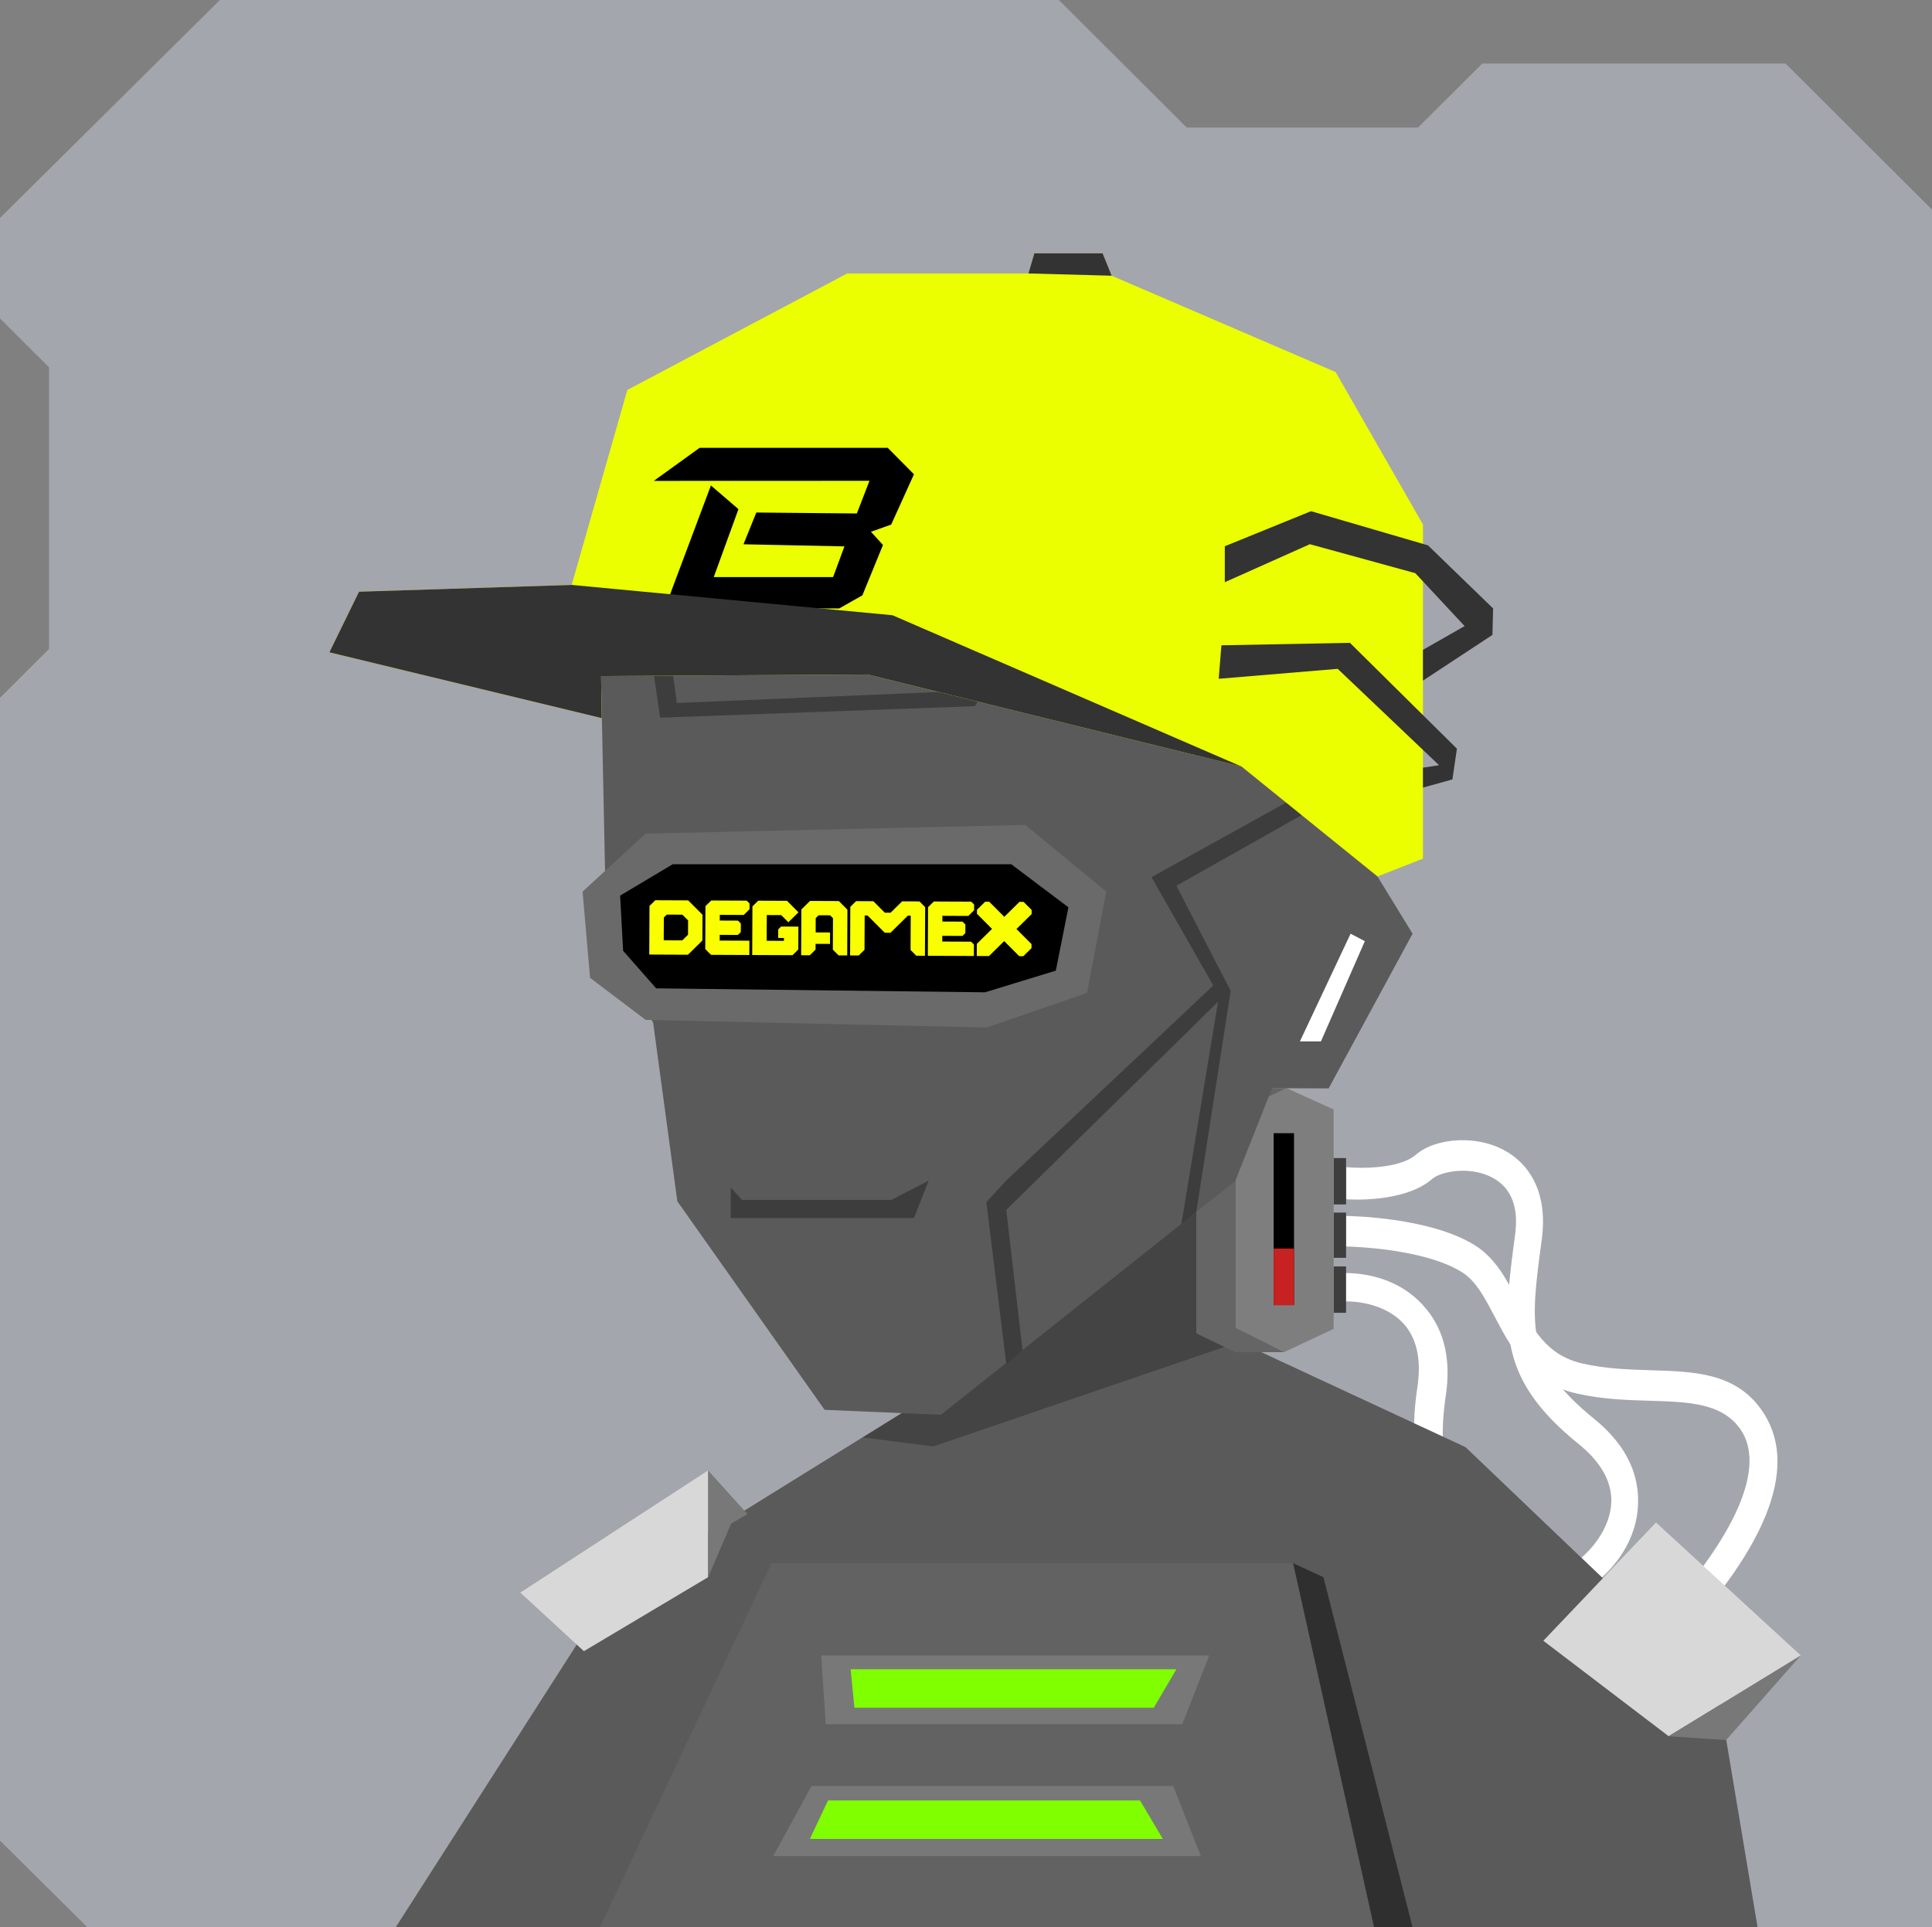 <svg xmlns="http://www.w3.org/2000/svg" width="854" height="852" viewBox="0 0 854 852" fill="none"><rect x="0" y="0" width="854" height="852" fill="#808080" stroke="none"/>    <g id="svgBg"><path d="M97.19 0L0 96.366V140.78L21.683 162.412V286.884L0 308.517V813.759L38.567 852H854V92.669L789.283 28.104H655.177L626.823 56.393H524.558L468.032 0H97.19Z" fill="#A3A6AC" /></g><g id="svgBody"><g clip-path="url(#clip0_216_2964)"><path d="M778.4 623C766.8 606.9 748.9 606.4 729.9 605.8C720 605.5 709.8 605.2 699.4 602.8C683.6 599.2 677.5 587.5 670.9 575.1C666 565.7 660.9 556 651.7 550.4C631.7 538.1 596.5 537.6 595 537.6V551.1C595.3 551.1 628.6 551.6 646 562.3C652.4 566.2 656.2 573.6 660.7 582.1C667.5 595.1 676 611.4 697 616.1C708.4 618.7 719.6 619 729.5 619.3C746.4 619.8 761 620.3 769.1 631.6C781.1 648.2 767.4 679.9 730.6 718.8L739.7 727.6C783 682.1 795.3 646.5 778.4 623Z" fill="white" /><path d="M724 660.7C723.2 648.3 716.7 637.1 704.8 627.4C674.2 602.7 676.3 586.7 681.5 548C684.6 524.9 673.9 514.2 667.2 509.9C653.9 501.2 634.4 503 625.9 510.5C618.5 516.9 601 516.6 595.1 516V530.2C596.1 530.3 620.7 532 633.1 521.2C637.1 517.7 651.3 515.1 661.3 521.6C668.4 526.2 671.3 534.4 669.7 546C664.3 586.6 661.3 608.9 697.9 638.5C706.8 645.7 711.6 653.5 712.2 661.7C713 674.1 704.1 684.4 699 688.7L708.1 697.4C714.3 691.7 725.2 679.2 724 660.7Z" fill="white" /><path d="M630.75 579.087C638.55 588.76 641.341 601.405 639.141 616.599C633.318 655.49 645.69 665.852 675.702 690.832C693.613 705.745 692.973 720.864 690.948 728.563C687.04 743.968 671.463 755.835 660.13 756.063C650.35 756.357 637.666 768.418 633.728 772.851L624.121 762.394C624.789 761.644 641.754 743.749 658.192 743.313C663.506 743.184 675.722 735.491 678.688 723.939C680.804 715.748 677.392 707.748 668.365 700.288C636.921 674.044 619.624 659.652 626.55 613.093C628.233 601.77 626.49 592.779 621.384 586.334C613.584 576.662 600.061 575.098 593.397 575.382L594.212 562.819C602.634 562.822 619.117 564.652 630.75 579.087Z" fill="white" /><path d="M595 512H589.5V532.5H595V512Z" fill="#3E3E3E" /><path d="M595 559.908H589.5V580.408H595V559.908Z" fill="#3E3E3E" /><path d="M595 536.1H589.5V556.1H595V536.1Z" fill="#3E3E3E" /><path d="M447.5 482L442 597.8L269 705.1L174.9 852.1H776.9L759.2 746.2L647.8 639.8L557.5 597.8L551.5 475L522.5 462.5H471.5L447.5 482Z" fill="#5A5A5A" /><path d="M442 597.8L447.5 482L471.5 462.5H522.5L551.5 475V515.5V592L412.5 639.5L381.5 635.5L442 597.8Z" fill="#444444" /><path d="M546 491.5L553.5 487L568.5 481L589.5 490.5V587.5L567.8 597.7L546 587.5V491.5Z" fill="#7E7E7E" /><path d="M549.9 481.1H568.5L546 492V587L567.8 597.8H546L528.8 589.5V490L549.9 481.1Z" fill="#656565" /><rect x="563" y="501" width="9" height="76" fill="black" /><rect x="563" y="552" width="9" height="25" fill="#C72121" /></g><defs><clipPath id="clip0_216_2964"><rect width="854" height="852" fill="white" /></clipPath></defs><g clip-path="url(#clip0_213_2836)"><path d="M265.2 852.1L341 691.1H571.6L607.4 852.1H265.2Z" fill="#626262" /><path d="M571.6 691.1L607.4 852.1H624.4L585 697.3L571.6 691.1Z" fill="#2F2F2F" /><path d="M363 731.9L365 762.3H522.6L534.5 731.9H363Z" fill="#787878" /><path d="M376 738L377.679 755H510.008L520 738H376Z" fill="#80FF00" /><path d="M358.7 789.6L341.8 820.6H530.8L518.6 789.6H358.7Z" fill="#787878" /><path d="M366 796L358 813H514L503.93 796H366Z" fill="#80FF00" /><path d="M230 704.1L313 650.1V697.3L258.1 730L230 704.1Z" fill="#D8D8D8" /><path d="M796 731.9L737.6 767.6L682.2 725.4L732 673.1L796 731.9Z" fill="#D8D8D8" /><path d="M796 731.9L763 769.3L737.6 767.6L796 731.9Z" fill="#787878" /><path d="M313 697.3L323.2 673.6L330.4 669.4L313 650.1V697.3Z" fill="#787878" /></g><defs><clipPath id="clip0_213_2836"><rect width="854" height="852" fill="white" /></clipPath></defs></g><g id="svgHead"><path d="M562.3 481.1L587.3 481.2L624.4 412.8L607.6 385.4L624.4 332.7L606.8 217.5L483.1 150.1L341.2 165.9L265.2 277L268.1 416L288.7 452.1L299.4 531.1L364.5 623.3L415.9 625.5L546 522.2L562.3 481.1Z" fill="#5A5A5A" /><path d="M596.6 211.9L472.6 227.3L428 305.4L299.2 310.8L289.7 241.3L282.3 252.1L291.8 317.3L430.9 312.2L479.2 235.1L606.8 217.5L596.6 211.9Z" fill="#3D3D3D" /><path d="M624.4 332.7L623.2 324.5L509 387.8L536.3 435.7L444.5 522.2L436 531.5L444.8 603L452 597L444.8 534.9L538.4 442.9L522.2 541.2L528.8 535.8L544 438.1L520 391.6L624.4 332.7Z" fill="#3D3D3D" /><path d="M597 412.8L574.6 460.4H583.9L603.3 416.1L597 412.8Z" fill="white" /><path d="M404 538.5H323V525L328 530.5H394L410.5 522L404 538.5Z" fill="#3D3D3D" /><path d="M480.507 438.968L436.198 454.28L285.399 450.906L260.829 432.312L257.509 394.185L285.399 368.564L453.205 364.713L489.011 394.185L480.507 438.968Z" fill="#6A6A6A" /><path d="M290.047 436.961L275.438 420.359L274.11 395.957L297.352 382.096L447.002 382.096L472.271 401.132L466.705 429.129L435.405 438.71L290.047 436.961Z" fill="black" /><path d="M374.494 422.404L370.677 422.387L368.143 419.848L368.204 405.944L366.937 404.674L361.847 404.652L360.569 405.91L360.541 412.23L366.904 412.258L366.881 417.314L360.518 417.286L360.507 419.814L357.951 422.331L354.133 422.314L354.223 402.09L358.057 398.315L370.783 398.371L374.584 402.18L374.494 422.404Z" fill="#FAFF00" /><path d="M335.045 422.229L332.5 422.218L332.595 400.73L335.151 398.213L347.877 398.27L352.945 403.348L348.471 407.752L345.304 404.578L338.941 404.55L338.89 415.926L346.526 415.96L346.531 414.696L343.986 414.685L344.003 410.893L345.281 409.634L352.917 409.668L352.872 419.78L350.316 422.297L335.045 422.229Z" fill="#FAFF00" /><path d="M328.76 404.505L318.173 404.458L318.162 406.986L326.204 407.022L327.471 408.291L327.454 412.083L326.176 413.342L318.134 413.306L318.123 415.834L331.255 415.892L331.244 418.42L331.227 422.212L329.954 422.206L314.277 422.137L311.743 419.598L311.827 400.638L314.383 398.121L330.061 398.191L331.328 399.46L331.317 401.988L328.76 404.505Z" fill="#FAFF00" /><path d="M428.021 404.945L416.568 404.894L416.556 407.422L425.464 407.462L426.731 408.732L426.715 412.523L425.436 413.782L416.528 413.742L416.517 416.27L429.243 416.327L430.51 417.596L430.488 422.652L429.215 422.647L412.671 422.573L410.126 422.562L410.222 401.074L412.778 398.558L429.321 398.631L430.588 399.901L430.577 402.429L428.021 404.945Z" fill="#FAFF00" /><path d="M402.502 420L402.569 404.832L401.297 404.827L393.628 412.377L391.083 412.365L383.481 404.748L382.208 404.742L382.141 419.91L379.585 422.427L375.767 422.41L375.862 400.922L378.419 398.405L386.054 398.439L391.122 403.517L393.667 403.529L398.78 398.495L406.415 398.529L408.949 401.069L408.854 422.556L405.036 422.539L402.502 420Z" fill="#FAFF00" /><path fill-rule="evenodd" clip-rule="evenodd" d="M310.538 404.424L304.203 398.076L289.652 398.011L287.095 400.528L287 422.016L304.096 422.092L310.487 415.8L310.538 404.424ZM301.63 404.385L304.163 406.924L304.135 413.244L301.579 415.76L293.391 415.724L293.436 405.612L294.714 404.354L301.63 404.385Z" fill="#FAFF00" /><path d="M431.843 404.005L431.851 402.217L435.466 398.658L437.266 398.666L443.927 405.341L450.647 398.725L452.446 398.733L456.03 402.325L456.022 404.112L449.302 410.728L455.963 417.403L455.955 419.19L452.34 422.749L450.54 422.741L443.879 416.066L437.159 422.682L435.36 422.674L431.76 422.658L431.784 417.295L438.504 410.68L431.843 404.005Z" fill="#FAFF00" /><path d="M608.9 387.5L548.8 338.9L383.5 298.2L265.7 298.9L266 317.5L145.6 288.4L158.7 261.6L252.7 258.6L277.3 172.4L374.5 120.9H454.6L457.2 112H487.4L491.4 121.9L590.4 164.5L629 231.9V379.6L608.9 387.5Z" fill="#EBFF00" /><path d="M293.855 269L314.245 214.634L326.419 225.109L315.502 255.133H368.257L373.262 241.568L328.643 240.63L334.311 226.594L378.755 227.011L384.33 212.57L289 212.604L309.243 198H392.417L404 209.681L393.942 231.909L384.977 235.114L390.303 240.923L381.203 263.201L370.957 269H293.855Z" fill="black" /><path d="M548.8 338.9L394.5 272L252.7 258.6L158.7 261.6L145.6 288.4L266 317.5L265.7 298.9L383.5 298.2L548.8 338.9Z" fill="#333333" /><path d="M454.6 120.9L491.4 121.9L487.4 112H457.2L454.6 120.9Z" fill="#333333" /><path d="M541.4 241.5L579.5 226L631.2 241.1L660 269L659.7 280.7L629 300.9V287.3L647.4 276.8L625.6 253.4L579 240.6L541.4 257.4V241.5Z" fill="#333333" /><path d="M539.9 285.3L596.7 284.2L644 331L642 344.6L629 348.2V339.4L636.1 338.3L591.3 295.7L538.7 300.1L539.9 285.3Z" fill="#333333" /></g></svg>